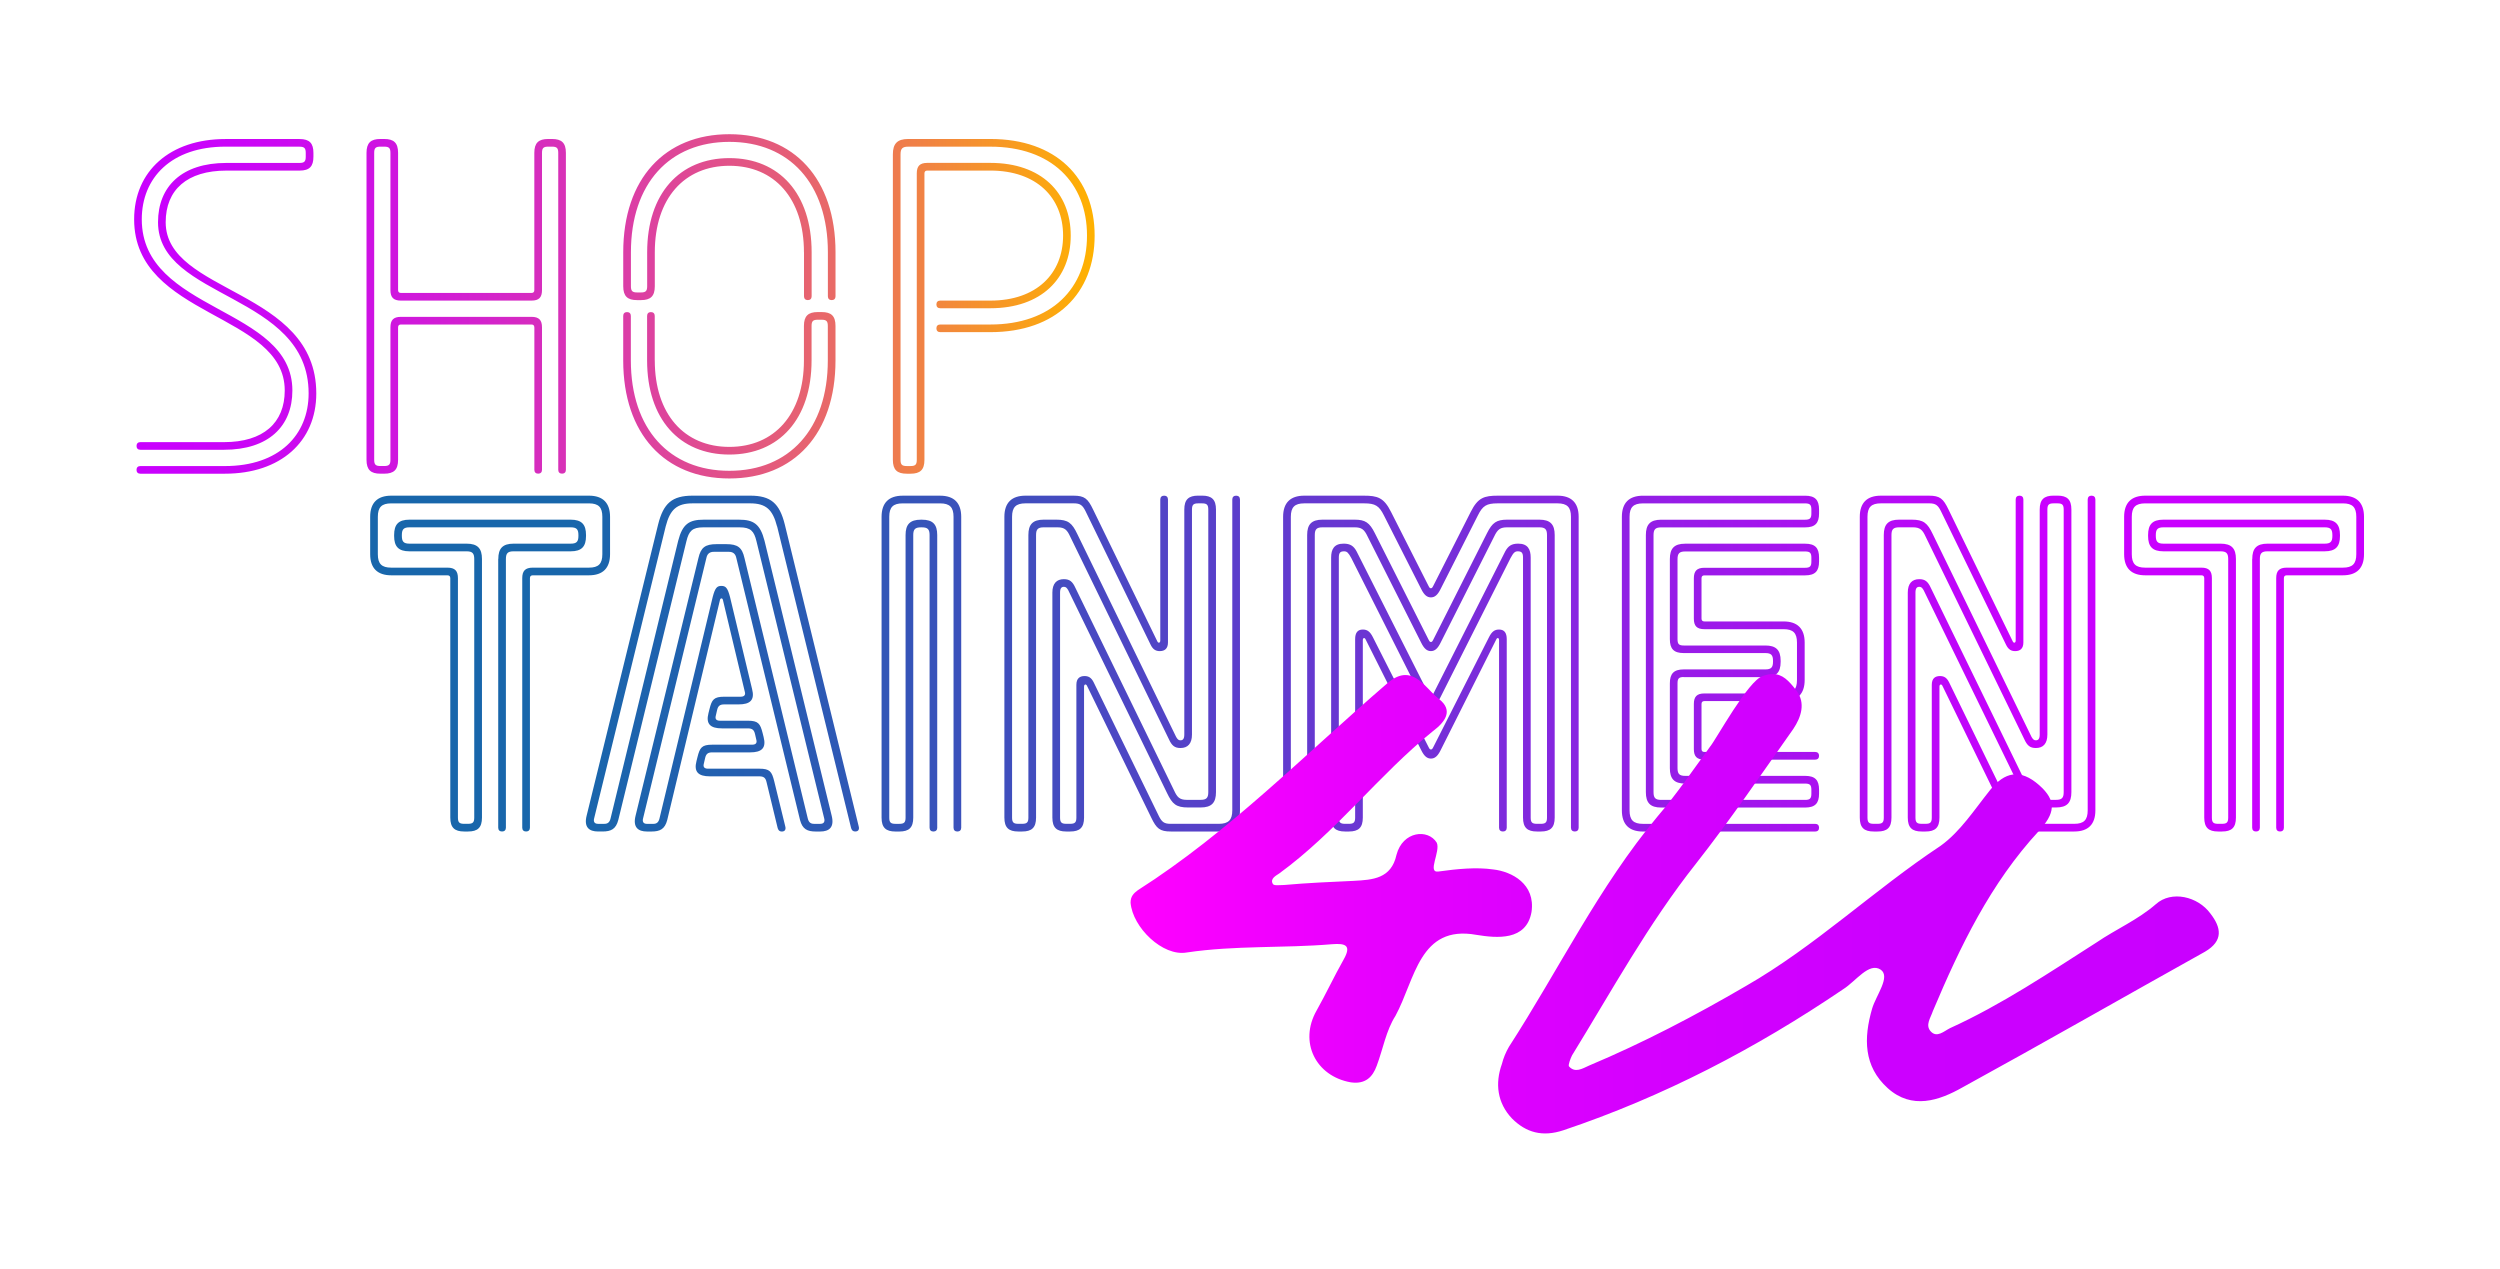 <?xml version="1.0" encoding="UTF-8"?>
<svg id="Ebene_2" data-name="Ebene 2" xmlns="http://www.w3.org/2000/svg" xmlns:xlink="http://www.w3.org/1999/xlink" viewBox="0 0 1119 568">
  <defs>
    <style>
      .cls-1 {
        fill: url(#Unbenannter_Verlauf_14);
        filter: url(#outer-glow-3);
      }

      .cls-2 {
        fill: url(#Unbenannter_Verlauf_12);
        filter: url(#outer-glow-1);
      }

      .cls-3 {
        fill: url(#_4u);
        filter: url(#outer-glow-2);
      }
    </style>
    <linearGradient id="Unbenannter_Verlauf_12" data-name="Unbenannter Verlauf 12" x1="165.7" y1="297.03" x2="1058.15" y2="297.03" gradientUnits="userSpaceOnUse">
      <stop offset=".1" stop-color="#1866ab"/>
      <stop offset=".18" stop-color="#235fb0"/>
      <stop offset=".34" stop-color="#434cbf"/>
      <stop offset=".54" stop-color="#762fd8"/>
      <stop offset=".79" stop-color="#bd06f9"/>
      <stop offset=".83" stop-color="#c900ff"/>
    </linearGradient>
    <filter id="outer-glow-1" x="105" y="161" width="1014" height="272" filterUnits="userSpaceOnUse">
      <feOffset dx="0" dy="0"/>
      <feGaussianBlur result="blur" stdDeviation="20"/>
      <feFlood flood-color="#0039ff" flood-opacity=".6"/>
      <feComposite in2="blur" operator="in"/>
      <feComposite in="SourceGraphic"/>
    </filter>
    <linearGradient id="_4u" data-name="4u" x1="506.04" y1="404.53" x2="993.14" y2="404.53" gradientUnits="userSpaceOnUse">
      <stop offset="0" stop-color="#f0f"/>
      <stop offset=".21" stop-color="#e800ff"/>
      <stop offset=".45" stop-color="#d600ff"/>
      <stop offset=".7" stop-color="#c0f"/>
      <stop offset=".99" stop-color="#c900ff"/>
    </linearGradient>
    <filter id="outer-glow-2" x="446" y="241" width="608" height="327" filterUnits="userSpaceOnUse">
      <feOffset dx="0" dy="0"/>
      <feGaussianBlur result="blur-2" stdDeviation="20"/>
      <feFlood flood-color="#f0f" flood-opacity=".6"/>
      <feComposite in2="blur-2" operator="in"/>
      <feComposite in="SourceGraphic"/>
    </filter>
    <linearGradient id="Unbenannter_Verlauf_14" data-name="Unbenannter Verlauf 14" x1="60.04" y1="137.11" x2="489.96" y2="137.11" gradientUnits="userSpaceOnUse">
      <stop offset="0" stop-color="#c900ff"/>
      <stop offset=".1" stop-color="#ca04f9"/>
      <stop offset=".22" stop-color="#cd0fe8"/>
      <stop offset=".36" stop-color="#d322cd"/>
      <stop offset=".51" stop-color="#db3ca7"/>
      <stop offset=".68" stop-color="#e55e77"/>
      <stop offset=".84" stop-color="#f2873d"/>
      <stop offset="1" stop-color="#ffb200"/>
    </linearGradient>
    <filter id="outer-glow-3" x="0" y="0" width="550" height="275" filterUnits="userSpaceOnUse">
      <feOffset dx="0" dy="0"/>
      <feGaussianBlur result="blur-3" stdDeviation="20"/>
      <feFlood flood-color="#f9b115" flood-opacity=".6"/>
      <feComposite in2="blur-3" operator="in"/>
      <feComposite in="SourceGraphic"/>
    </filter>
  </defs>
  <g id="shoptainmen">
    <path class="cls-2" d="M223.04,250.21c0-4.72,1.93-6.87,6.87-6.87h25.55c2.58,0,3.44-.86,3.44-3.44v-.43c0-2.58-.86-3.44-3.44-3.44h-72.15c-2.58,0-3.44.86-3.44,3.44v.43c0,2.58.86,3.44,3.44,3.44h25.55c4.94,0,6.87,2.15,6.87,6.87v115.74c0,4.51-1.93,6.23-6.23,6.23h-1.72c-4.29,0-6.23-1.72-6.23-6.23v-107.15c0-.86-.43-1.29-1.29-1.29h-25.12c-6.23,0-9.45-3.22-9.45-9.45v-16.75c0-6.23,3.22-9.45,9.45-9.45h88.47c6.23,0,9.45,3.22,9.45,9.45v16.75c0,6.23-3.22,9.45-9.45,9.45h-25.12c-.86,0-1.29.43-1.29,1.29v111.66c0,1.07-.64,1.72-1.72,1.72s-1.72-.64-1.72-1.72v-111.66c0-3.22,1.29-4.72,4.72-4.72h25.12c4.29,0,6.01-1.72,6.01-6.01v-16.75c0-4.29-1.72-6.01-6.01-6.01h-88.47c-4.29,0-6.01,1.72-6.01,6.01v16.75c0,4.29,1.72,6.01,6.01,6.01h25.12c3.44,0,4.72,1.5,4.72,4.72v107.15c0,2.15.64,2.79,2.79,2.79h1.72c2.15,0,2.79-.64,2.79-2.79v-115.74c0-2.58-.86-3.44-3.44-3.44h-25.55c-4.94,0-6.87-2.15-6.87-6.87v-.43c0-4.72,1.93-6.87,6.87-6.87h72.15c4.94,0,6.87,2.15,6.87,6.87v.43c0,4.72-1.93,6.87-6.87,6.87h-25.55c-2.58,0-3.44.86-3.44,3.44v120.25c0,1.07-.64,1.72-1.72,1.72s-1.72-.64-1.72-1.72v-120.25ZM347.8,235.61c-1.93-7.52-4.94-10.31-12.03-10.31h-25.77c-7.09,0-10.09,2.79-12.03,10.31l-32,130.56c-.43,1.5,0,2.58,1.72,2.58h2.79c1.5,0,2.36-.64,2.79-2.36l30.28-124.33c1.93-7.52,4.94-9.45,11.38-9.45h15.89c6.44,0,9.45,1.93,11.38,9.45l30.06,123.04c1.29,5.15-1.07,7.09-5.15,7.09h-1.93c-3.87,0-6.01-1.07-7.09-5.15l-28.56-117.46c-.43-1.93-1.72-2.58-3.22-2.58h-6.87c-1.5,0-2.79.64-3.22,2.58l-28.35,116.6c-.43,1.5,0,2.58,1.72,2.58h2.79c1.5,0,2.36-.64,2.79-2.36l23.84-99.21c1.07-4.08,1.93-4.94,3.87-4.94s2.79.86,3.87,4.94l9.88,41.23c1.29,4.94-.86,6.87-6.01,6.87h-6.44c-1.93,0-2.79.64-3.22,2.58l-.64,2.79c-.21,1.07.21,1.93,1.93,1.93h12.45c4.72,0,5.58,1.29,6.66,5.58l.43,1.72c1.29,4.94-.86,6.87-6.01,6.87h-16.96c-1.93,0-2.79.64-3.22,2.58l-.64,2.79c-.21,1.07.21,1.93,1.93,1.93h22.98c4.72,0,5.58,1.29,6.66,5.58l4.94,20.19c.43,1.5-.21,2.36-1.5,2.36s-1.72-.86-1.93-1.72l-4.94-20.4c-.43-1.93-1.29-2.58-3.22-2.58h-22.12c-5.15,0-7.3-1.93-6.01-6.87l.43-1.72c1.07-4.29,1.93-5.58,6.66-5.58h17.82c1.72,0,2.15-.86,1.93-1.93l-.64-2.79c-.43-1.93-1.29-2.58-3.22-2.58h-11.6c-5.15,0-7.3-1.93-6.01-6.87l.43-1.72c1.07-4.29,1.93-5.58,6.66-5.58h7.3c1.72,0,2.15-.86,1.93-1.93l-9.88-41.44c-.21-.86-1.07-.86-1.29,0l-23.62,98.56c-1.07,4.08-3.22,5.15-7.09,5.15h-1.93c-4.08,0-6.44-1.93-5.15-7.09l28.13-115.31c1.07-4.72,3.01-6.23,8.16-6.23h4.29c5.15,0,7.09,1.5,8.16,6.23l28.35,116.6c.43,1.72,1.29,2.36,2.79,2.36h2.79c1.72,0,2.15-1.07,1.72-2.58l-30.28-123.9c-1.07-4.51-2.58-6.23-7.52-6.23h-16.32c-4.94,0-6.44,1.72-7.52,6.23l-30.49,124.76c-1.07,4.08-3.22,5.15-7.09,5.15h-1.93c-4.08,0-6.44-1.93-5.15-7.09l32-130.35c2.36-9.45,6.23-12.88,15.46-12.88h25.77c9.23,0,13.1,3.44,15.46,12.88l33.07,135.07c.43,1.5-.21,2.36-1.5,2.36s-1.72-.86-1.93-1.72l-33.07-134.85ZM419.52,370.47c0,1.07-.64,1.72-1.72,1.72s-1.72-.64-1.72-1.72v-130.99c0-2.58-.86-3.44-3.44-3.44h-.43c-2.58,0-3.44.86-3.44,3.44v126.48c0,4.51-1.93,6.23-6.23,6.23h-1.72c-4.29,0-6.23-1.72-6.23-6.23v-134.64c0-6.23,3.22-9.45,9.45-9.45h16.75c6.23,0,9.45,3.22,9.45,9.45v139.15c0,1.07-.64,1.72-1.72,1.72s-1.72-.64-1.72-1.72v-139.15c0-4.29-1.72-6.01-6.01-6.01h-16.75c-4.29,0-6.01,1.72-6.01,6.01v134.64c0,2.15.64,2.79,2.79,2.79h1.72c2.15,0,2.79-.64,2.79-2.79v-126.48c0-4.72,1.93-6.87,6.87-6.87h.43c4.94,0,6.87,2.15,6.87,6.87v130.99ZM481.79,306.47c0-2.79,1.5-3.87,3.65-3.87,1.72,0,3.01.64,4.08,2.79l29.2,59.91c1.29,2.58,2.36,3.44,5.15,3.44h21.69c4.29,0,6.01-1.72,6.01-6.01v-139.15c0-1.07.64-1.72,1.72-1.72s1.72.64,1.72,1.72v139.15c0,6.23-3.22,9.45-9.45,9.45h-21.47c-4.94,0-6.44-1.29-8.8-6.23l-28.78-59.05c-.43-.86-1.29-.64-1.29.43v58.62c0,4.51-1.93,6.23-6.23,6.23h-1.72c-4.29,0-6.23-1.72-6.23-6.23v-100.71c0-4.08,1.93-6.01,5.15-6.01,2.58,0,3.87,1.07,5.15,3.87l44.24,90.83c1.29,2.79,2.36,4.08,5.58,4.08h6.23c2.58,0,3.44-.86,3.44-3.44v-126.48c0-2.15-.64-2.79-2.79-2.79h-1.72c-2.15,0-2.79.64-2.79,2.79v100.71c0,4.08-1.93,6.01-5.15,6.01-2.58,0-3.87-1.07-5.15-3.87l-44.24-90.83c-1.29-2.79-2.36-4.08-5.58-4.08h-6.23c-2.58,0-3.44.86-3.44,3.44v126.48c0,4.51-1.93,6.23-6.23,6.23h-1.72c-4.29,0-6.23-1.72-6.23-6.23v-134.64c0-6.23,3.22-9.45,9.45-9.45h21.47c4.94,0,6.44,1.29,8.8,6.23l28.77,59.05c.43.86,1.29.64,1.29-.43v-63.13c0-1.07.64-1.72,1.72-1.72s1.72.64,1.72,1.72v63.99c0,2.79-1.5,3.87-3.65,3.87-1.72,0-3.01-.64-4.08-2.79l-29.2-59.91c-1.29-2.58-2.36-3.44-5.15-3.44h-21.69c-4.29,0-6.01,1.72-6.01,6.01v134.64c0,2.15.64,2.79,2.79,2.79h1.72c2.15,0,2.79-.64,2.79-2.79v-126.48c0-4.72,1.93-6.87,6.87-6.87h5.58c5.37,0,7.09,1.5,9.45,6.44l44.24,90.83c.64,1.07,1.07,1.5,1.93,1.5,1.07,0,1.72-.64,1.72-2.58v-100.71c0-4.51,1.93-6.23,6.23-6.23h1.72c4.29,0,6.23,1.72,6.23,6.23v126.48c0,4.72-1.93,6.87-6.87,6.87h-5.58c-5.37,0-7.09-1.5-9.45-6.44l-44.24-90.83c-.64-1.07-1.07-1.5-1.93-1.5-1.07,0-1.72.64-1.72,2.58v100.71c0,2.15.64,2.79,2.79,2.79h1.72c2.15,0,2.79-.64,2.79-2.79v-59.48ZM670.98,286.5c0-1.07-.86-1.29-1.29-.21l-24.91,49.6c-1.29,2.58-2.58,3.65-4.29,3.65s-3.01-1.07-4.29-3.65l-24.91-49.6c-.43-1.07-1.29-.86-1.29.21v79.45c0,4.51-1.93,6.23-6.23,6.23h-1.72c-4.29,0-6.23-1.72-6.23-6.23v-116.39c0-3.65,1.29-6.23,5.58-6.23,3.01,0,4.51,1.07,5.8,3.44l32.21,63.78c.43.86.64,1.07,1.07,1.07s.64-.21,1.07-1.07l32.21-63.78c1.29-2.36,2.79-3.44,5.8-3.44,4.29,0,5.58,2.58,5.58,6.23v116.39c0,2.15.64,2.79,2.79,2.79h1.72c2.15,0,2.79-.64,2.79-2.79v-126.48c0-2.58-.86-3.44-3.44-3.44h-14.39c-3.01,0-4.29.86-5.8,4.08l-24.05,47.67c-1.29,2.58-2.58,3.65-4.29,3.65s-3.01-1.07-4.29-3.65l-24.05-47.67c-1.5-3.22-2.79-4.08-5.8-4.08h-14.39c-2.58,0-3.44.86-3.44,3.44v126.48c0,4.51-1.93,6.23-6.23,6.23h-1.72c-4.29,0-6.23-1.72-6.23-6.23v-134.64c0-6.23,3.22-9.45,9.45-9.45h26.63c6.23,0,9.02.86,12.24,7.3l16.75,33.07c.43.86.64,1.07,1.07,1.07s.64-.21,1.07-1.07l16.75-33.07c3.22-6.44,6.01-7.3,12.24-7.3h26.63c6.23,0,9.45,3.22,9.45,9.45v139.15c0,1.07-.64,1.72-1.72,1.72s-1.72-.64-1.72-1.72v-139.15c0-4.29-1.72-6.01-6.01-6.01h-26.84c-4.94,0-6.66,1.07-8.8,5.37l-16.75,33.07c-1.29,2.58-2.58,3.65-4.29,3.65s-3.01-1.07-4.29-3.65l-16.75-33.07c-2.15-4.29-3.87-5.37-8.8-5.37h-26.84c-4.29,0-6.01,1.72-6.01,6.01v134.64c0,2.15.64,2.79,2.79,2.79h1.72c2.15,0,2.79-.64,2.79-2.79v-126.48c0-4.72,1.93-6.87,6.87-6.87h14.39c4.72,0,6.66,1.29,9.02,6.01l24.05,47.67c.43.86.64,1.07,1.07,1.07s.64-.21,1.07-1.07l24.05-47.67c2.36-4.72,4.29-6.01,9.02-6.01h14.39c4.94,0,6.87,2.15,6.87,6.87v126.48c0,4.51-1.93,6.23-6.23,6.23h-1.72c-4.29,0-6.23-1.72-6.23-6.23v-116.39c0-2.15-.64-2.79-2.36-2.79-1.29,0-1.93.64-3.22,3.01l-31.35,62.27c-1.29,2.58-2.58,3.65-4.29,3.65s-3.01-1.07-4.29-3.65l-31.35-62.27c-1.29-2.36-1.93-3.01-3.22-3.01-1.72,0-2.36.64-2.36,2.79v116.39c0,2.15.64,2.79,2.79,2.79h1.72c2.15,0,2.79-.64,2.79-2.79v-79.88c0-2.79,1.07-4.29,3.44-4.29,1.93,0,3.22.86,4.51,3.44l24.91,49.17c.43.86.64,1.07,1.07,1.07s.64-.21,1.07-1.07l24.91-49.17c1.29-2.58,2.58-3.44,4.51-3.44,2.36,0,3.44,1.5,3.44,4.29v84.39c0,1.07-.64,1.72-1.72,1.72s-1.72-.64-1.72-1.72v-83.96ZM753.65,303.04c-2.15,0-2.79.64-2.79,2.79v38.01c0,2.58.86,3.44,3.44,3.44h53.68c4.51,0,6.23,1.93,6.23,6.23v1.72c0,4.29-1.72,6.23-6.23,6.23h-64.42c-4.94,0-6.87-2.15-6.87-6.87v-115.1c0-4.72,1.93-6.87,6.87-6.87h64.42c2.15,0,2.79-.64,2.79-2.79v-1.72c0-2.15-.64-2.79-2.79-2.79h-72.58c-4.29,0-6.01,1.72-6.01,6.01v131.42c0,4.29,1.72,6.01,6.01,6.01h77.09c1.07,0,1.72.64,1.72,1.72s-.64,1.72-1.72,1.72h-77.09c-6.23,0-9.45-3.22-9.45-9.45v-131.42c0-6.23,3.22-9.45,9.45-9.45h72.58c4.51,0,6.23,1.93,6.23,6.23v1.72c0,4.29-1.72,6.23-6.23,6.23h-64.42c-2.58,0-3.44.86-3.44,3.44v115.1c0,2.58.86,3.44,3.44,3.44h64.42c2.15,0,2.79-.64,2.79-2.79v-1.72c0-2.15-.64-2.79-2.79-2.79h-53.68c-4.94,0-6.87-2.15-6.87-6.87v-38.01c0-4.29,1.72-6.23,6.23-6.23h36.5c2.58,0,3.44-.86,3.44-3.44v-.43c0-2.58-.86-3.44-3.44-3.44h-36.5c-4.51,0-6.23-1.93-6.23-6.23v-35.86c0-4.72,1.93-6.87,6.87-6.87h53.68c4.51,0,6.23,1.93,6.23,6.23v1.72c0,4.29-1.72,6.23-6.23,6.23h-45.09c-.86,0-1.29.43-1.29,1.29v18.04c0,.86.43,1.29,1.29,1.29h35.43c6.23,0,9.45,3.22,9.45,9.45v16.75c0,6.23-3.22,9.45-9.45,9.45h-35.43c-.86,0-1.29.43-1.29,1.29v20.19c0,.86.43,1.29,1.29,1.29h49.6c1.07,0,1.72.64,1.72,1.72s-.64,1.72-1.72,1.72h-49.6c-3.44,0-4.72-1.5-4.72-4.72v-20.19c0-3.22,1.29-4.72,4.72-4.72h35.43c4.29,0,6.01-1.72,6.01-6.01v-16.75c0-4.29-1.72-6.01-6.01-6.01h-35.43c-3.44,0-4.72-1.5-4.72-4.72v-18.04c0-3.22,1.29-4.72,4.72-4.72h45.09c2.15,0,2.79-.64,2.79-2.79v-1.72c0-2.15-.64-2.79-2.79-2.79h-53.68c-2.58,0-3.44.86-3.44,3.44v35.86c0,2.15.64,2.79,2.79,2.79h36.5c4.72,0,6.87,1.93,6.87,6.87v.43c0,4.94-2.15,6.87-6.87,6.87h-36.5ZM864.67,306.47c0-2.79,1.5-3.87,3.65-3.87,1.72,0,3.01.64,4.08,2.79l29.2,59.91c1.29,2.58,2.36,3.44,5.15,3.44h21.69c4.29,0,6.01-1.72,6.01-6.01v-139.15c0-1.07.64-1.72,1.72-1.72s1.72.64,1.72,1.72v139.15c0,6.23-3.22,9.45-9.45,9.45h-21.47c-4.94,0-6.44-1.29-8.8-6.23l-28.78-59.05c-.43-.86-1.29-.64-1.29.43v58.62c0,4.51-1.93,6.23-6.23,6.23h-1.72c-4.29,0-6.23-1.72-6.23-6.23v-100.71c0-4.08,1.93-6.01,5.15-6.01,2.58,0,3.87,1.07,5.15,3.87l44.24,90.83c1.29,2.79,2.36,4.08,5.58,4.08h6.23c2.58,0,3.44-.86,3.44-3.44v-126.48c0-2.15-.64-2.79-2.79-2.79h-1.72c-2.15,0-2.79.64-2.79,2.79v100.71c0,4.08-1.93,6.01-5.15,6.01-2.58,0-3.87-1.07-5.15-3.87l-44.24-90.83c-1.29-2.79-2.36-4.08-5.58-4.08h-6.23c-2.58,0-3.44.86-3.44,3.44v126.48c0,4.51-1.93,6.23-6.23,6.23h-1.72c-4.29,0-6.23-1.72-6.23-6.23v-134.64c0-6.23,3.22-9.45,9.45-9.45h21.47c4.94,0,6.44,1.29,8.8,6.23l28.77,59.05c.43.86,1.29.64,1.29-.43v-63.13c0-1.07.64-1.72,1.72-1.72s1.72.64,1.72,1.72v63.99c0,2.79-1.5,3.87-3.65,3.87-1.72,0-3.01-.64-4.08-2.79l-29.2-59.91c-1.29-2.58-2.36-3.44-5.15-3.44h-21.69c-4.29,0-6.01,1.72-6.01,6.01v134.64c0,2.15.64,2.79,2.79,2.79h1.72c2.15,0,2.79-.64,2.79-2.79v-126.48c0-4.72,1.93-6.87,6.87-6.87h5.58c5.37,0,7.09,1.5,9.45,6.44l44.24,90.83c.64,1.07,1.07,1.5,1.93,1.5,1.07,0,1.72-.64,1.72-2.58v-100.71c0-4.51,1.93-6.23,6.23-6.23h1.72c4.29,0,6.23,1.72,6.23,6.23v126.48c0,4.72-1.93,6.87-6.87,6.87h-5.58c-5.37,0-7.09-1.5-9.45-6.44l-44.24-90.83c-.64-1.07-1.07-1.5-1.93-1.5-1.07,0-1.72.64-1.72,2.58v100.71c0,2.15.64,2.79,2.79,2.79h1.72c2.15,0,2.79-.64,2.79-2.79v-59.48ZM1008.11,250.21c0-4.72,1.93-6.87,6.87-6.87h25.55c2.58,0,3.44-.86,3.44-3.44v-.43c0-2.58-.86-3.44-3.44-3.44h-72.15c-2.58,0-3.44.86-3.44,3.44v.43c0,2.58.86,3.44,3.44,3.44h25.55c4.94,0,6.87,2.15,6.87,6.87v115.74c0,4.51-1.93,6.23-6.23,6.23h-1.72c-4.29,0-6.23-1.72-6.23-6.23v-107.15c0-.86-.43-1.29-1.29-1.29h-25.12c-6.23,0-9.45-3.22-9.45-9.45v-16.75c0-6.23,3.22-9.45,9.45-9.45h88.47c6.23,0,9.45,3.22,9.45,9.45v16.75c0,6.23-3.22,9.45-9.45,9.45h-25.12c-.86,0-1.29.43-1.29,1.29v111.66c0,1.07-.64,1.72-1.72,1.72s-1.72-.64-1.72-1.72v-111.66c0-3.22,1.29-4.72,4.72-4.72h25.12c4.29,0,6.01-1.72,6.01-6.01v-16.75c0-4.29-1.72-6.01-6.01-6.01h-88.47c-4.29,0-6.01,1.72-6.01,6.01v16.75c0,4.29,1.72,6.01,6.01,6.01h25.12c3.44,0,4.72,1.5,4.72,4.72v107.15c0,2.15.64,2.79,2.79,2.79h1.72c2.15,0,2.79-.64,2.79-2.79v-115.74c0-2.58-.86-3.44-3.44-3.44h-25.55c-4.94,0-6.87-2.15-6.87-6.87v-.43c0-4.72,1.93-6.87,6.87-6.87h72.15c4.94,0,6.87,2.15,6.87,6.87v.43c0,4.72-1.93,6.87-6.87,6.87h-25.55c-2.58,0-3.44.86-3.44,3.44v120.25c0,1.07-.64,1.72-1.72,1.72s-1.72-.64-1.72-1.72v-120.25Z"/>
    <path class="cls-3" d="M620.87,305.93c-36.72,31.61-70.67,66.48-111.57,92.52-1.87,1.39-3.26,2.78-3.26,5.58.93,11.15,14.41,24.18,25.11,22.31,21.85-3.25,43.24-1.86,65.09-3.71,6.04-.47,8.84.46,5.11,6.97-4.19,7.43-7.9,15.34-12.08,22.79-7.91,13.94-.46,29.28,15.34,32.07,6.51.93,9.76-2.32,11.62-7.44,2.79-7.43,4.19-15.81,8.37-22.31,8.84-16.27,10.69-40.91,36.26-36.26,9.11,1.47,22.32,2.78,24.64-10.23,1.86-12.56-8.84-18.14-17.2-19.06-7.44-1.07-16.08-.24-24.49.94-5.14.72,1.07-9.02-.72-12.9-3.86-6.33-15.24-5.24-18.03,5.44-2.33,10.7-10.69,11.17-19.06,11.63-10.23.46-20.92.93-31.15,1.85-1.87,0-4.65.46-5.11-.46-1.4-2.32,1.39-3.72,2.78-4.65,25.57-18.6,44.63-44.17,68.81-63.7,5.58-4.19,9.3-9.3,2.79-14.41-4.7-3.69-8.91-10.75-15.07-10.75-2.39,0-5.07,1.06-8.18,3.78M789.06,302.57c-6.57,1.92-20.99,28.54-23.66,31.68-7.67,10.47-15,21.28-23.37,31.05-26.51,31.75-44.31,68.73-66.64,103.27-1.39,2.44-2.44,4.88-3.14,7.67-3.13,8.73-2.09,17.45,4.54,24.42,6.27,6.27,13.6,8.37,23.02,5.23,44.66-15,86.17-36.63,125.25-63.15,5.58-3.49,11.51-12.21,16.74-8.72,4.54,3.14-2.1,11.51-3.84,17.44-3.84,13.26-3.84,25.82,6.98,35.59,10.82,9.77,23.02,5.59,33.49-.35,36.28-19.88,72.21-40.47,108.5-60.7,8.37-4.89,7.33-10.82,2.45-17.1-5.59-7.68-17.45-10.47-24.43-4.18-8.02,6.98-17.79,11.16-26.51,17.1-21.28,13.6-42.56,27.91-65.59,38.37-2.79,1.39-5.93,4.53-8.72,1.39-2.44-2.79,0-5.93,1.04-9.07,12.22-28.96,25.82-57.22,47.45-80.59,6.98-7.68,8.37-13.25,0-20.58-8.37-7.33-15.35-5.93-21.98,2.44-6.98,8.73-13.25,18.49-21.98,24.77-30,19.88-56.17,45-87.22,62.8-22.68,13.25-46.06,25.47-70.13,35.58-3.14,1.4-6.28,3.49-9.07.35-.36-.69.7-3.49,1.39-4.88,17.8-28.96,34.19-58.96,55.47-85.82,15.35-19.53,29.31-40.12,43.61-60.35,3.48-5.24,5.58-11.51,1.39-17.1-3.47-4.53-6.27-7.42-10.59-7.42-1.33,0-2.8.27-4.48.86"/>
    <path class="cls-1" d="M100.91,65.64c-24.18,0-37.45,13.91-37.45,32.53,0,41.73,67.41,38.95,67.41,76.61,0,16.05-10.7,26.54-30.6,26.54h-37.45c-1.07,0-1.71-.64-1.71-1.71s.64-1.71,1.71-1.71h37.45c17.55,0,27.18-8.56,27.18-23.11,0-34.88-67.41-32.53-67.41-76.61,0-21.61,16.05-35.95,40.87-35.95h33.17c4.49,0,6.21,1.93,6.21,6.21v1.71c0,4.28-1.71,6.21-6.21,6.21h-32.74c-17.55,0-27.18,8.56-27.18,23.11,0,32.1,67.41,29.75,67.41,76.61,0,21.62-16.05,35.95-40.88,35.95h-37.88c-1.07,0-1.71-.64-1.71-1.71s.64-1.71,1.71-1.71h37.88c24.18,0,37.45-13.91,37.45-32.53,0-44.94-67.41-41.94-67.41-76.61,0-16.05,10.7-26.54,30.6-26.54h32.74c2.14,0,2.78-.64,2.78-2.78v-1.71c0-2.14-.64-2.78-2.78-2.78h-33.17ZM239.16,146.53c0-.86-.43-1.28-1.28-1.28h-58.42c-.86,0-1.28.43-1.28,1.28v59.28c0,4.49-1.93,6.21-6.21,6.21h-1.71c-4.28,0-6.21-1.71-6.21-6.21V68.42c0-4.49,1.93-6.21,6.21-6.21h1.71c4.28,0,6.21,1.71,6.21,6.21v61.42c0,.86.43,1.28,1.28,1.28h58.42c.86,0,1.28-.43,1.28-1.28v-61.42c0-4.49,1.93-6.21,6.21-6.21h1.71c4.28,0,6.21,1.71,6.21,6.21v141.88c0,1.07-.64,1.71-1.71,1.71s-1.71-.64-1.71-1.71V68.42c0-2.14-.64-2.78-2.78-2.78h-1.71c-2.14,0-2.78.64-2.78,2.78v61.42c0,3.21-1.28,4.71-4.71,4.71h-58.42c-3.42,0-4.71-1.5-4.71-4.71v-61.42c0-2.14-.64-2.78-2.78-2.78h-1.71c-2.14,0-2.78.64-2.78,2.78v137.39c0,2.14.64,2.78,2.78,2.78h1.71c2.14,0,2.78-.64,2.78-2.78v-59.28c0-3.21,1.28-4.71,4.71-4.71h58.42c3.42,0,4.71,1.5,4.71,4.71v63.77c0,1.07-.64,1.71-1.71,1.71s-1.71-.64-1.71-1.71v-63.77ZM359.85,112.93c0-24.18-13.27-38.73-33.38-38.73s-33.38,14.55-33.38,38.73v15.19c0,4.49-1.93,6.21-6.21,6.21h-1.71c-4.28,0-6.21-1.71-6.21-6.21v-15.19c0-32.96,18.62-52.86,47.51-52.86s47.51,19.9,47.51,52.86v19.69c0,1.07-.64,1.71-1.71,1.71s-1.71-.64-1.71-1.71v-19.69c0-30.82-17.33-49.43-44.08-49.43s-44.08,18.62-44.08,49.43v15.19c0,2.14.64,2.78,2.78,2.78h1.71c2.14,0,2.78-.64,2.78-2.78v-15.19c0-26.32,14.55-42.16,36.81-42.16s36.81,15.84,36.81,42.16v19.69c0,1.07-.64,1.71-1.71,1.71s-1.71-.64-1.71-1.71v-19.69ZM293.08,161.3c0,24.18,13.27,38.73,33.38,38.73s33.38-14.55,33.38-38.73v-15.41c0-4.49,1.93-6.21,6.21-6.21h1.71c4.28,0,6.21,1.71,6.21,6.21v15.41c0,32.96-18.62,52.86-47.51,52.86s-47.51-19.9-47.51-52.86v-19.9c0-1.07.64-1.71,1.71-1.71s1.71.64,1.71,1.71v19.9c0,30.82,17.33,49.43,44.08,49.43s44.08-18.62,44.08-49.43v-15.41c0-2.14-.64-2.78-2.78-2.78h-1.71c-2.14,0-2.78.64-2.78,2.78v15.41c0,26.32-14.55,42.16-36.81,42.16s-36.81-15.84-36.81-42.16v-19.9c0-1.07.64-1.71,1.71-1.71s1.71.64,1.71,1.71v19.9ZM443.31,134.55c20.54,0,32.53-11.98,32.53-29.1s-11.98-29.1-32.53-29.1h-28.25c-.86,0-1.28.43-1.28,1.28v128.19c0,4.49-1.93,6.21-6.21,6.21h-1.71c-4.28,0-6.21-1.71-6.21-6.21V69.06c0-4.71,1.93-6.85,6.85-6.85h36.81c29.32,0,46.65,17.33,46.65,43.23s-17.33,43.23-46.65,43.23h-22.47c-1.07,0-1.71-.64-1.71-1.71s.64-1.71,1.71-1.71h22.47c27.18,0,43.23-16.05,43.23-39.8s-16.05-39.8-43.23-39.8h-36.81c-2.57,0-3.42.86-3.42,3.42v136.75c0,2.14.64,2.78,2.78,2.78h1.71c2.14,0,2.78-.64,2.78-2.78V77.62c0-3.21,1.28-4.71,4.71-4.71h28.25c22.68,0,35.95,13.27,35.95,32.53s-13.27,32.53-35.95,32.53h-22.47c-1.07,0-1.71-.64-1.71-1.71s.64-1.71,1.71-1.71h22.47Z"/>
  </g>
</svg>